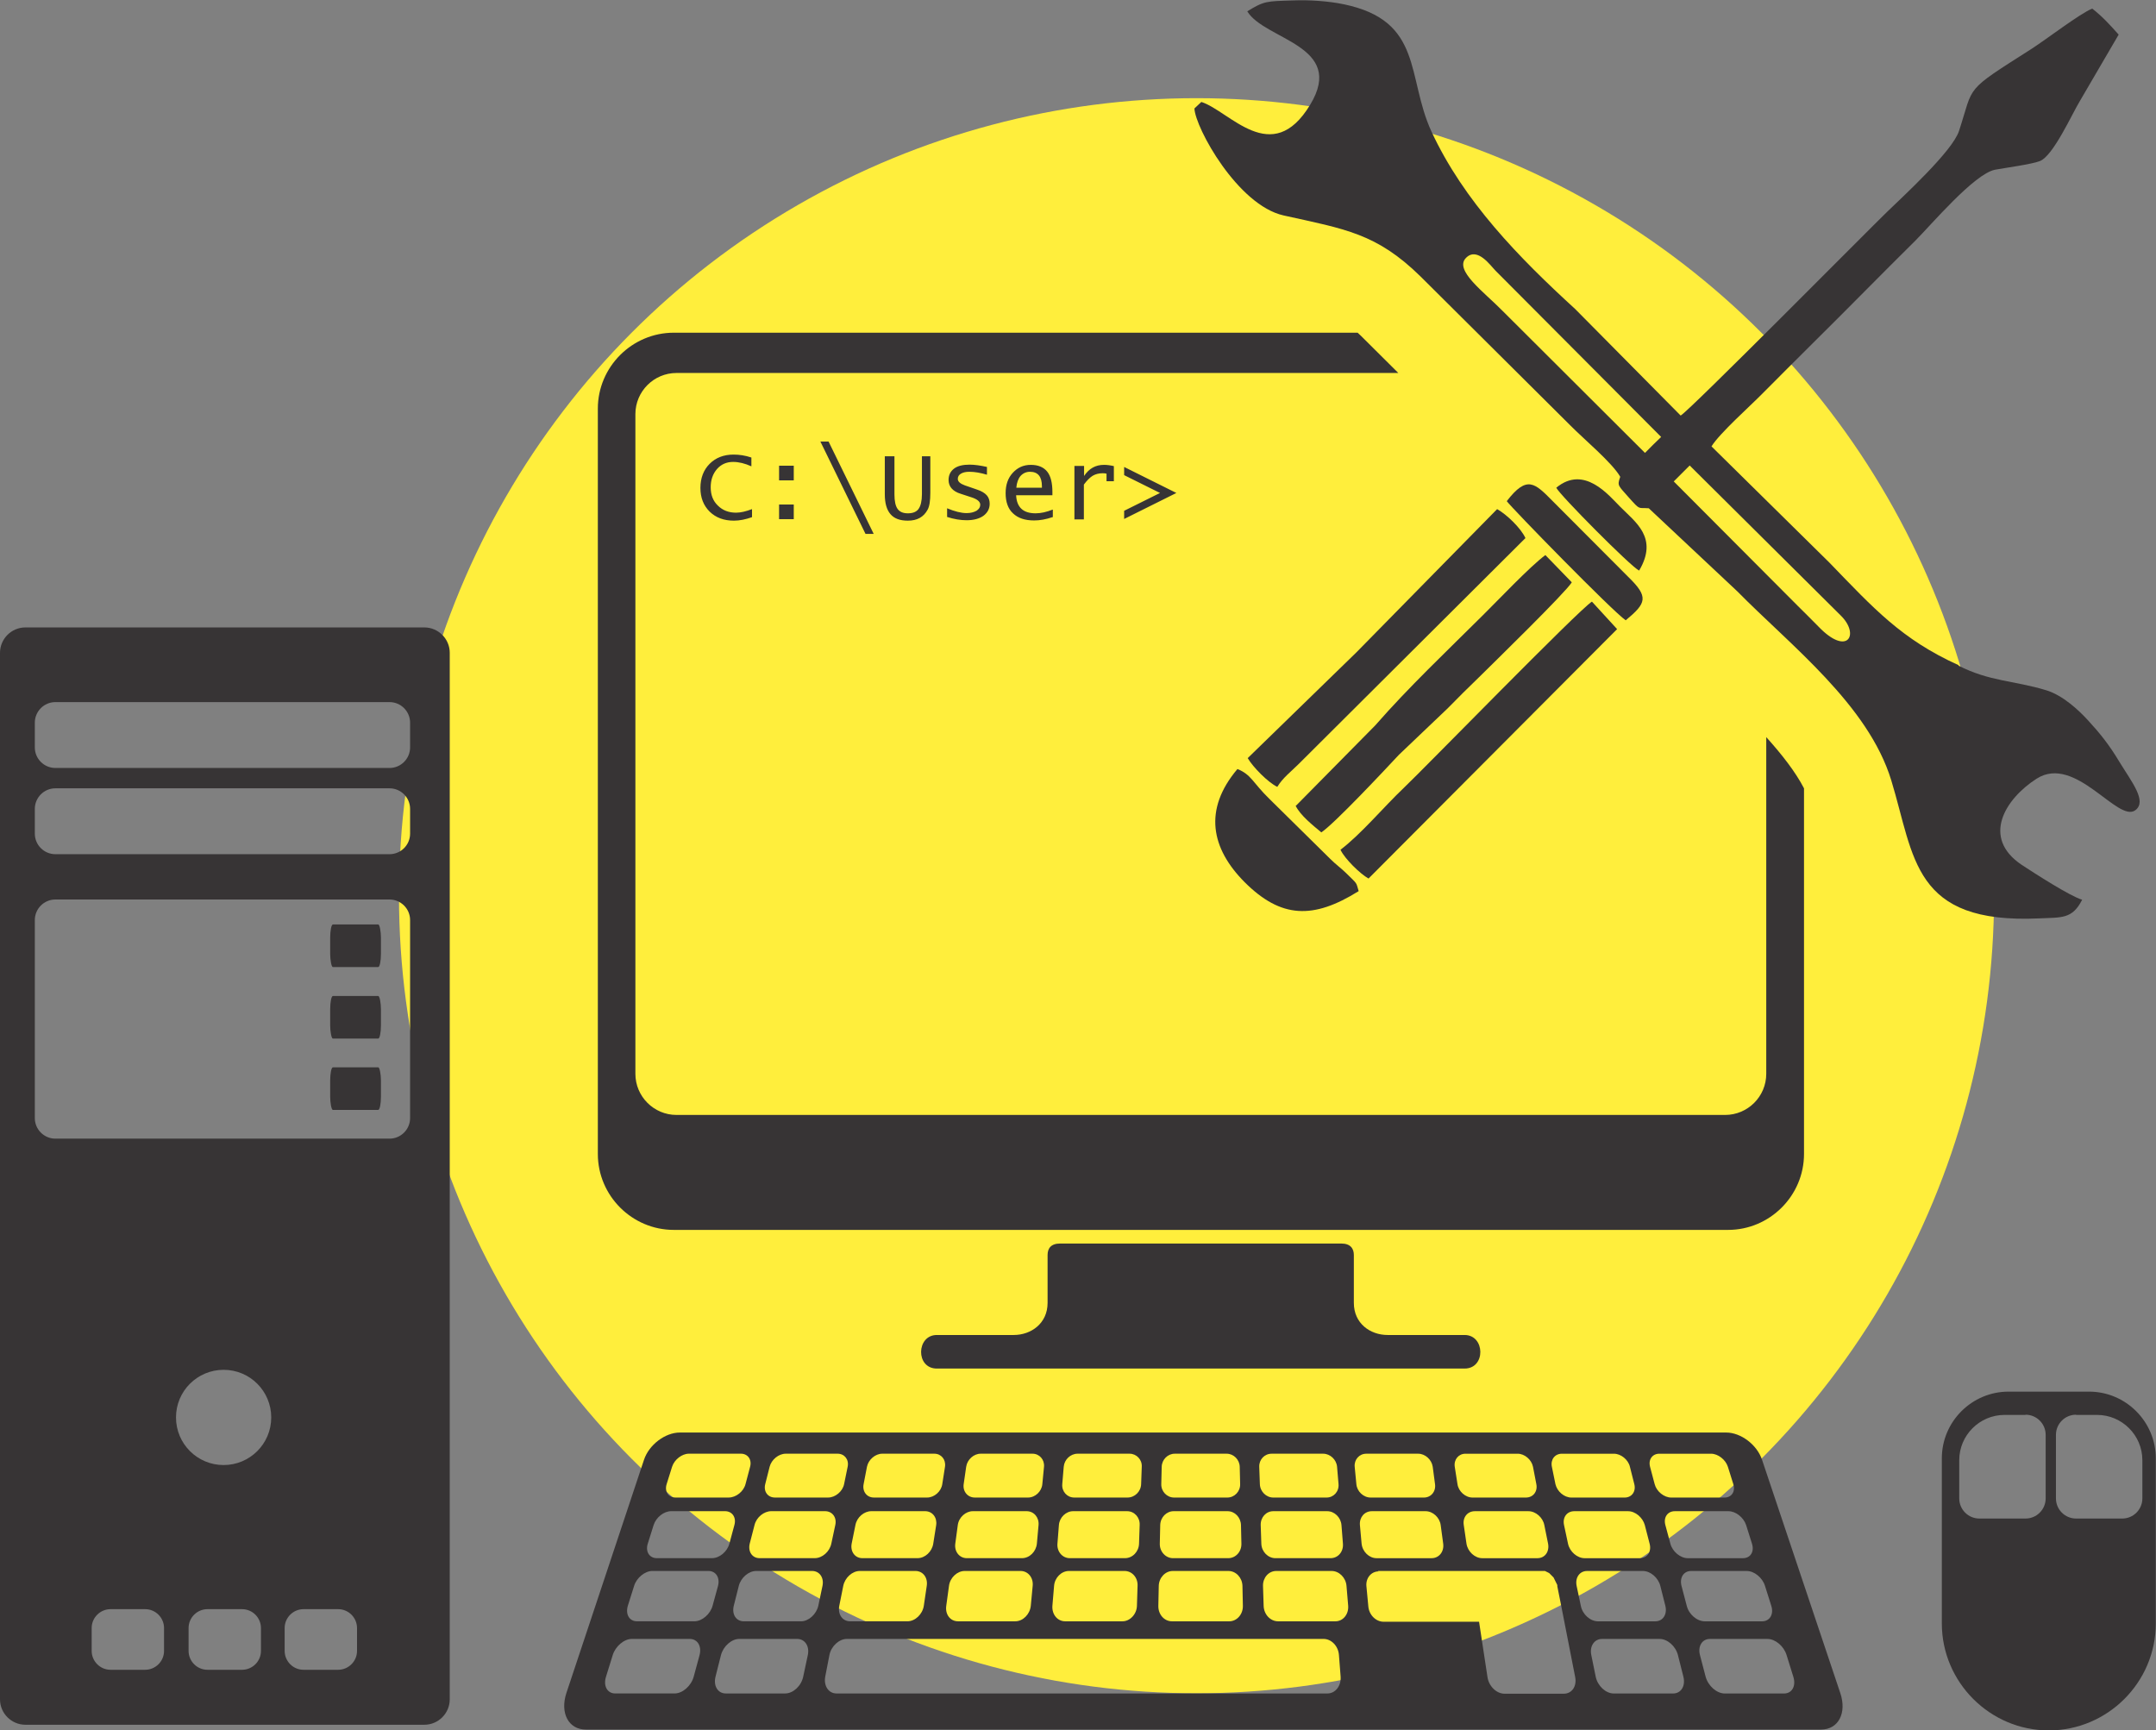 <?xml version="1.0" encoding="UTF-8"?>
<!DOCTYPE svg PUBLIC "-//W3C//DTD SVG 1.1//EN" "http://www.w3.org/Graphics/SVG/1.1/DTD/svg11.dtd">
<!-- Creator: CorelDRAW 2021 (64-Bit) -->
<svg xmlns="http://www.w3.org/2000/svg" xml:space="preserve" width="63.295mm" height="50.8mm" version="1.1" style="shape-rendering:geometricPrecision; text-rendering:geometricPrecision; image-rendering:optimizeQuality; fill-rule:evenodd; clip-rule:evenodd"
viewBox="0 0 102.78 82.49"
 xmlns:xlink="http://www.w3.org/1999/xlink"
 xmlns:xodm="http://www.corel.com/coreldraw/odm/2003">
 <rect x="0" y="0" width="102.78" height="82.49" fill="#808080" stroke="none"/>
 <defs>
  <style type="text/css">
   <![CDATA[
    .fil1 {fill:#373435}
    .fil0 {fill:#FFEE3C}
    .fil2 {fill:#373435;fill-rule:nonzero}
   ]]>
  </style>
 </defs>
 <g id="Capa_x0020_1">
  <circle class="fil0" cx="57.04" cy="42.7" r="38.02"/>
  <path class="fil1" d="M1.21 29.91l19.02 0c0.66,0 1.21,0.54 1.21,1.21l0 49.89c0,0.66 -0.54,1.21 -1.21,1.21l-19.02 0c-0.66,0 -1.21,-0.54 -1.21,-1.21l0 -49.89c0,-0.66 0.54,-1.21 1.21,-1.21zm4.06 46.8l1.65 0c0.5,0 0.9,0.41 0.9,0.9l0 1.09c0,0.5 -0.41,0.9 -0.9,0.9l-1.65 0c-0.5,0 -0.9,-0.41 -0.9,-0.9l0 -1.09c0,-0.5 0.41,-0.9 0.9,-0.9zm4.62 0l1.65 0c0.5,0 0.9,0.41 0.9,0.9l0 1.09c0,0.5 -0.41,0.9 -0.9,0.9l-1.65 0c-0.5,0 -0.9,-0.41 -0.9,-0.9l0 -1.09c0,-0.5 0.41,-0.9 0.9,-0.9zm4.58 0l1.65 0c0.5,0 0.9,0.41 0.9,0.9l0 1.09c0,0.5 -0.41,0.9 -0.9,0.9l-1.65 0c-0.5,0 -0.9,-0.41 -0.9,-0.9l0 -1.09c0,-0.5 0.41,-0.9 0.9,-0.9zm-3.81 -11.41c1.26,0 2.27,1.02 2.27,2.27 0,1.26 -1.02,2.27 -2.27,2.27 -1.26,0 -2.27,-1.02 -2.27,-2.27 0,-1.26 1.02,-2.27 2.27,-2.27zm-8.02 -22.42l15.93 0c0.54,0 0.98,0.44 0.98,0.98l0 9.44c0,0.54 -0.44,0.98 -0.98,0.98l-15.93 0c-0.54,0 -0.98,-0.44 -0.98,-0.98l0 -9.44c0,-0.54 0.44,-0.98 0.98,-0.98zm0 -5.3l15.93 0c0.54,0 0.98,0.44 0.98,0.98l0 1.18c0,0.54 -0.44,0.98 -0.98,0.98l-15.93 0c-0.54,0 -0.98,-0.44 -0.98,-0.98l0 -1.18c0,-0.54 0.44,-0.98 0.98,-0.98zm0 -4.11l15.93 0c0.54,0 0.98,0.44 0.98,0.98l0 1.18c0,0.54 -0.44,0.98 -0.98,0.98l-15.93 0c-0.54,0 -0.98,-0.44 -0.98,-0.98l0 -1.18c0,-0.54 0.44,-0.98 0.98,-0.98z"/>
  <rect class="fil1" x="15.74" y="44.07" width="2.42" height="2.03" rx="0.13" ry="0.63"/>
  <rect class="fil1" x="15.74" y="47.48" width="2.42" height="2.03" rx="0.13" ry="0.63"/>
  <rect class="fil1" x="15.74" y="50.88" width="2.42" height="2.03" rx="0.13" ry="0.63"/>
  <path class="fil1" d="M32.11 15.86l32.61 0c0.05,0.05 0.11,0.1 0.16,0.15l1.78 1.77 -34.41 0c-1.08,0 -1.96,0.88 -1.96,1.96l0 31.45c0,1.08 0.88,1.96 1.96,1.96l49.99 0c1.08,0 1.96,-0.88 1.96,-1.96l0 -16.05c0.74,0.82 1.39,1.65 1.8,2.44l0 17.43c0,1.99 -1.63,3.62 -3.62,3.62l-50.26 0c-1.99,0 -3.62,-1.63 -3.62,-3.62l0 -35.53c0,-1.99 1.63,-3.62 3.62,-3.62zm25.13 49.38l12.58 0c1.02,0 0.98,-1.6 0,-1.6 -1.42,0 -2.25,0 -3.67,0 -0.83,0 -1.61,-0.55 -1.61,-1.53l0 -2.28c0,-0.31 -0.16,-0.55 -0.6,-0.55l-6.7 0 -6.7 0c-0.44,0 -0.6,0.23 -0.6,0.55l0 2.28c0,0.98 -0.79,1.53 -1.61,1.53 -1.42,0 -2.25,0 -3.67,0 -0.98,0 -1.02,1.6 0,1.6l12.58 0z"/>
  <path class="fil1" d="M95.75 66.34l3.84 0c1.75,0 3.18,1.43 3.18,3.18l0 7.87c0,2.81 -2.3,5.1 -5.1,5.1l-0 0c-2.81,0 -5.1,-2.3 -5.1,-5.1l0 -7.87c0,-1.75 1.43,-3.18 3.18,-3.18zm3.22 1.11l1 0c1.19,0 2.16,0.97 2.16,2.16l0 1.82c0,0.53 -0.43,0.96 -0.96,0.96l-2.2 0c-0.53,0 -0.96,-0.43 -0.96,-0.96l0 -3.03c0,-0.53 0.43,-0.96 0.96,-0.96zm-2.41 0l-1 0c-1.19,0 -2.16,0.97 -2.16,2.16l0 1.82c0,0.53 0.43,0.96 0.96,0.96l2.2 0c0.53,0 0.96,-0.43 0.96,-0.96l0 -3.03c0,-0.53 -0.43,-0.96 -0.96,-0.96z"/>
  <path class="fil1" d="M32.41 68.29l49.88 0c0.7,0 1.47,0.58 1.71,1.3l3.73 11.12c0.32,0.95 -0.09,1.74 -0.92,1.74l-58.88 0c-0.83,0 -1.24,-0.79 -0.93,-1.74l3.7 -11.12c0.24,-0.72 1.01,-1.3 1.71,-1.3zm49.1 9.84l2.75 0c0.37,0 0.78,0.34 0.91,0.77l0.32 1.03c0.14,0.44 -0.06,0.8 -0.44,0.8l-2.83 0c-0.38,0 -0.79,-0.36 -0.91,-0.8l-0.27 -1.03c-0.11,-0.42 0.1,-0.77 0.47,-0.77zm-0.89 -3.24l2.65 0c0.36,0 0.75,0.32 0.87,0.71l0.3 0.95c0.13,0.4 -0.07,0.74 -0.44,0.74l-2.73 0c-0.37,0 -0.76,-0.33 -0.86,-0.74l-0.25 -0.95c-0.1,-0.39 0.1,-0.71 0.46,-0.71zm-0.78 -2.85l2.56 0c0.35,0 0.72,0.3 0.84,0.66l0.28 0.89c0.12,0.38 -0.07,0.69 -0.43,0.69l-2.63 0c-0.35,0 -0.73,-0.31 -0.83,-0.69l-0.24 -0.89c-0.1,-0.37 0.11,-0.66 0.45,-0.66zm-0.75 -2.74l2.48 0c0.33,0 0.69,0.28 0.8,0.62l0.26 0.83c0.11,0.35 -0.08,0.64 -0.42,0.64l-2.54 0c-0.34,0 -0.7,-0.29 -0.79,-0.64l-0.22 -0.83c-0.09,-0.34 0.11,-0.62 0.44,-0.62zm-2.72 8.83l2.75 0c0.37,0 0.76,0.34 0.87,0.77l0.26 1.03c0.11,0.44 -0.11,0.8 -0.49,0.8l-2.83 0c-0.38,0 -0.77,-0.36 -0.86,-0.8l-0.21 -1.03c-0.09,-0.42 0.14,-0.77 0.51,-0.77zm-0.7 -3.24l2.65 0c0.36,0 0.73,0.32 0.83,0.71l0.24 0.95c0.1,0.4 -0.11,0.74 -0.48,0.74l-2.73 0c-0.37,0 -0.74,-0.33 -0.82,-0.74l-0.2 -0.95c-0.08,-0.39 0.14,-0.71 0.5,-0.71zm-0.62 -2.85l2.56 0c0.35,0 0.7,0.3 0.8,0.66l0.23 0.89c0.1,0.38 -0.11,0.69 -0.47,0.69l-2.63 0c-0.35,0 -0.71,-0.31 -0.79,-0.69l-0.19 -0.89c-0.08,-0.37 0.14,-0.66 0.49,-0.66zm-0.59 -2.74l2.48 0c0.33,0 0.68,0.28 0.76,0.62l0.21 0.83c0.09,0.35 -0.12,0.64 -0.46,0.64l-2.54 0c-0.34,0 -0.68,-0.29 -0.76,-0.64l-0.17 -0.83c-0.07,-0.34 0.14,-0.62 0.48,-0.62zm-4.16 2.74l2.56 0c0.35,0 0.69,0.3 0.76,0.66l0.18 0.89c0.07,0.38 -0.15,0.69 -0.51,0.69l-2.63 0c-0.35,0 -0.69,-0.31 -0.75,-0.69l-0.13 -0.89c-0.06,-0.37 0.18,-0.66 0.53,-0.66zm-0.43 -2.74l2.48 0c0.33,0 0.66,0.28 0.73,0.62l0.16 0.83c0.07,0.35 -0.15,0.64 -0.5,0.64l-2.54 0c-0.34,0 -0.67,-0.29 -0.72,-0.64l-0.13 -0.83c-0.05,-0.34 0.18,-0.62 0.51,-0.62zm-4.19 5.59l5.07 0 0.01 0 2.65 0 0 0 0.02 0 0 0 0.02 0 0 0 0.02 0 0 0 0.02 0 0 0 0.02 0 0 0 0.02 0 0 0 0.02 0 0 0 0.02 0 0 0 0.02 0 0 0 0.02 0 0 0 0.02 0 0 0 0.02 0 0 0 0.02 0.01 0 0 0.02 0.01 0 0 0.02 0.01 0 0 0.02 0.01 0 0 0.02 0.01 0 0 0.02 0.01 0 0 0.02 0.01 0 0 0.02 0.01 0 0 0.02 0.01 0 0 0.02 0.01 0 0 0.01 0.01 0 0 0.01 0.01 0 0 0.01 0.01 0 0 0.01 0.01 0 0 0.01 0.01 0.01 0.01 0 0 0.01 0.01 0 0 0.01 0.01 0 0 0.01 0.01 0.01 0.01 0 0 0.01 0.01 0 0 0.01 0.01 0 0 0.01 0.01 0 0 0.01 0.01 0 0 0.01 0.01 0 0 0.01 0.01 0 0 0.01 0.01 0.01 0.01 0 0 0.01 0.01 0 0 0.01 0.01 0.01 0.01 0 0 0.01 0.02 0.01 0.02 0.01 0.02 0.01 0.02 0.01 0.02 0.01 0.02 0.01 0.02 0.01 0.02 0.01 0.02 0.01 0.02 0 0 0.01 0.02 0 0 0.01 0.02 0.01 0.02 0.01 0.02 0.01 0.02 0.01 0.02 0 0 0.01 0.02 0 0 0.01 0.02 0 0 0 0.02 0 0 0 0.02 0 0 0 0.02 0 0 0.19 0.95 0.66 3.37c0.09,0.44 -0.15,0.8 -0.54,0.8l-2.83 0c-0.38,0 -0.75,-0.36 -0.81,-0.8l-0.4 -2.63 -4.55 0c-0.37,0 -0.7,-0.33 -0.73,-0.74l-0.09 -0.95c-0.04,-0.39 0.23,-0.71 0.58,-0.71zm-0.28 -2.85l2.56 0c0.35,0 0.67,0.3 0.72,0.66l0.12 0.89c0.05,0.38 -0.2,0.69 -0.55,0.69l-2.63 0c-0.35,0 -0.67,-0.31 -0.71,-0.69l-0.08 -0.89c-0.03,-0.37 0.22,-0.66 0.57,-0.66zm-0.27 -2.74l2.48 0c0.33,0 0.64,0.28 0.69,0.62l0.11 0.83c0.05,0.35 -0.19,0.64 -0.53,0.64l-2.54 0c-0.34,0 -0.65,-0.29 -0.68,-0.64l-0.08 -0.83c-0.03,-0.34 0.22,-0.62 0.55,-0.62zm-4.3 5.59l2.65 0c0.36,0 0.68,0.32 0.71,0.71l0.08 0.95c0.03,0.4 -0.24,0.74 -0.61,0.74l-2.73 0c-0.37,0 -0.68,-0.33 -0.69,-0.74l-0.03 -0.95c-0.01,-0.39 0.27,-0.71 0.63,-0.71zm-0.12 -2.85l2.56 0c0.35,0 0.65,0.3 0.68,0.66l0.07 0.89c0.03,0.38 -0.23,0.69 -0.59,0.69l-2.63 0c-0.35,0 -0.66,-0.31 -0.67,-0.69l-0.03 -0.89c-0.01,-0.37 0.26,-0.66 0.6,-0.66zm-0.11 -2.74l2.48 0c0.33,0 0.63,0.28 0.66,0.62l0.07 0.83c0.03,0.35 -0.23,0.64 -0.57,0.64l-2.54 0c-0.34,0 -0.63,-0.29 -0.64,-0.64l-0.03 -0.83c-0.01,-0.34 0.25,-0.62 0.59,-0.62zm-4.69 5.59l2.65 0c0.36,0 0.66,0.32 0.67,0.71l0.02 0.95c0.01,0.4 -0.28,0.74 -0.65,0.74l-2.73 0c-0.37,0 -0.66,-0.33 -0.65,-0.74l0.02 -0.95c0.01,-0.39 0.31,-0.71 0.67,-0.71zm0.05 -2.85l2.56 0c0.35,0 0.63,0.3 0.64,0.66l0.02 0.89c0.01,0.38 -0.27,0.69 -0.63,0.69l-2.63 0c-0.35,0 -0.64,-0.31 -0.63,-0.69l0.02 -0.89c0.01,-0.37 0.3,-0.66 0.64,-0.66zm0.04 -2.74l2.48 0c0.33,0 0.61,0.28 0.62,0.62l0.02 0.83c0.01,0.35 -0.27,0.64 -0.61,0.64l-2.54 0c-0.34,0 -0.62,-0.29 -0.61,-0.64l0.02 -0.83c0.01,-0.34 0.29,-0.62 0.62,-0.62zm-5.04 5.59l2.65 0c0.36,0 0.64,0.32 0.62,0.71l-0.03 0.95c-0.01,0.4 -0.33,0.74 -0.69,0.74l-2.73 0c-0.37,0 -0.64,-0.33 -0.61,-0.74l0.08 -0.95c0.03,-0.39 0.35,-0.71 0.71,-0.71zm0.21 -2.85l2.56 0c0.35,0 0.62,0.3 0.6,0.66l-0.03 0.89c-0.01,0.38 -0.31,0.69 -0.67,0.69l-2.63 0c-0.35,0 -0.62,-0.31 -0.59,-0.69l0.07 -0.89c0.03,-0.37 0.34,-0.66 0.68,-0.66zm0.2 -2.74l2.48 0c0.33,0 0.6,0.28 0.58,0.62l-0.03 0.83c-0.01,0.35 -0.3,0.64 -0.65,0.64l-2.54 0c-0.34,0 -0.6,-0.29 -0.57,-0.64l0.07 -0.83c0.03,-0.34 0.32,-0.62 0.66,-0.62zm-5.37 5.59l2.65 0c0.36,0 0.62,0.32 0.58,0.71l-0.09 0.95c-0.04,0.4 -0.37,0.74 -0.74,0.74l-2.73 0c-0.37,0 -0.62,-0.33 -0.56,-0.74l0.13 -0.95c0.05,-0.39 0.39,-0.71 0.75,-0.71zm0.38 -2.85l2.56 0c0.35,0 0.6,0.3 0.57,0.66l-0.08 0.89c-0.04,0.38 -0.35,0.69 -0.71,0.69l-2.63 0c-0.35,0 -0.6,-0.31 -0.55,-0.69l0.12 -0.89c0.05,-0.37 0.38,-0.66 0.72,-0.66zm0.36 -2.74l2.48 0c0.33,0 0.58,0.28 0.55,0.62l-0.08 0.83c-0.03,0.35 -0.34,0.64 -0.68,0.64l-2.54 0c-0.34,0 -0.58,-0.29 -0.53,-0.64l0.12 -0.83c0.05,-0.34 0.36,-0.62 0.69,-0.62zm-6.37 8.83l22.73 0c0.37,0 0.7,0.34 0.73,0.77l0.08 1.03c0.03,0.44 -0.25,0.8 -0.63,0.8l-23.4 0c-0.38,0 -0.62,-0.36 -0.54,-0.8l0.2 -1.03c0.08,-0.42 0.46,-0.77 0.83,-0.77zm0.62 -3.24l2.65 0c0.36,0 0.6,0.32 0.54,0.71l-0.14 0.95c-0.06,0.4 -0.41,0.74 -0.78,0.74l-2.73 0c-0.37,0 -0.6,-0.33 -0.52,-0.74l0.19 -0.95c0.08,-0.39 0.43,-0.71 0.79,-0.71zm0.55 -2.85l2.56 0c0.35,0 0.58,0.3 0.53,0.66l-0.14 0.89c-0.06,0.38 -0.39,0.69 -0.75,0.69l-2.63 0c-0.35,0 -0.58,-0.31 -0.51,-0.69l0.18 -0.89c0.07,-0.37 0.41,-0.66 0.76,-0.66zm0.52 -2.74l2.48 0c0.33,0 0.56,0.28 0.51,0.62l-0.13 0.83c-0.05,0.35 -0.38,0.64 -0.72,0.64l-2.54 0c-0.34,0 -0.56,-0.29 -0.49,-0.64l0.16 -0.83c0.07,-0.34 0.4,-0.62 0.73,-0.62zm-6.81 8.83l2.75 0c0.37,0 0.6,0.34 0.51,0.77l-0.22 1.03c-0.09,0.44 -0.48,0.8 -0.86,0.8l-2.83 0c-0.38,0 -0.6,-0.36 -0.49,-0.8l0.26 -1.03c0.11,-0.42 0.5,-0.77 0.87,-0.77zm0.81 -3.24l2.65 0c0.36,0 0.58,0.32 0.5,0.71l-0.2 0.95c-0.09,0.4 -0.46,0.74 -0.82,0.74l-2.73 0c-0.37,0 -0.58,-0.33 -0.48,-0.74l0.24 -0.95c0.1,-0.39 0.47,-0.71 0.83,-0.71zm0.71 -2.85l2.56 0c0.35,0 0.57,0.3 0.49,0.66l-0.19 0.89c-0.08,0.38 -0.43,0.69 -0.79,0.69l-2.63 0c-0.35,0 -0.56,-0.31 -0.47,-0.69l0.23 -0.89c0.09,-0.37 0.45,-0.66 0.8,-0.66zm0.68 -2.74l2.48 0c0.33,0 0.55,0.28 0.48,0.62l-0.17 0.83c-0.07,0.35 -0.42,0.64 -0.76,0.64l-2.54 0c-0.34,0 -0.55,-0.29 -0.46,-0.64l0.21 -0.83c0.09,-0.34 0.43,-0.62 0.77,-0.62zm-7.32 8.83l2.75 0c0.37,0 0.58,0.34 0.47,0.77l-0.28 1.03c-0.12,0.44 -0.53,0.8 -0.91,0.8l-2.83 0c-0.38,0 -0.58,-0.36 -0.44,-0.8l0.32 -1.03c0.13,-0.42 0.54,-0.77 0.91,-0.77zm0.99 -3.24l2.65 0c0.36,0 0.56,0.32 0.46,0.71l-0.26 0.95c-0.11,0.4 -0.5,0.74 -0.87,0.74l-2.73 0c-0.37,0 -0.56,-0.33 -0.44,-0.74l0.3 -0.95c0.12,-0.39 0.52,-0.71 0.87,-0.71zm0.88 -2.85l2.56 0c0.35,0 0.55,0.3 0.45,0.66l-0.24 0.89c-0.1,0.38 -0.47,0.69 -0.83,0.69l-2.63 0c-0.35,0 -0.55,-0.31 -0.43,-0.69l0.28 -0.89c0.12,-0.37 0.49,-0.66 0.84,-0.66zm0.84 -2.74l2.48 0c0.33,0 0.53,0.28 0.44,0.62l-0.22 0.83c-0.09,0.35 -0.45,0.64 -0.8,0.64l-2.54 0c-0.34,0 -0.53,-0.29 -0.42,-0.64l0.26 -0.83c0.11,-0.34 0.47,-0.62 0.8,-0.62z"/>
  <path class="fil2" d="M35.86 24.65c-0.31,0.11 -0.6,0.17 -0.87,0.17 -0.48,0 -0.86,-0.14 -1.16,-0.43 -0.29,-0.29 -0.44,-0.66 -0.44,-1.13 0,-0.47 0.15,-0.86 0.44,-1.15 0.29,-0.29 0.67,-0.44 1.14,-0.44 0.27,0 0.55,0.04 0.85,0.14l0 0.42c-0.31,-0.14 -0.6,-0.21 -0.87,-0.21 -0.31,0 -0.57,0.11 -0.77,0.34 -0.2,0.23 -0.3,0.52 -0.3,0.87 0,0.36 0.11,0.65 0.34,0.87 0.23,0.23 0.52,0.34 0.87,0.34 0.22,0 0.47,-0.06 0.76,-0.17l0 0.38zm1.28 -1.75l0 -0.7 0.7 0 0 0.7 -0.7 0zm0 1.85l0 -0.7 0.7 0 0 0.7 -0.7 0zm4.12 0.7l-2.15 -4.4 0.39 0 2.15 4.4 -0.39 0zm0.92 -3.7l0.46 0 0 1.82c0,0.32 0.05,0.55 0.15,0.69 0.1,0.14 0.26,0.21 0.49,0.21 0.24,0 0.41,-0.07 0.51,-0.21 0.1,-0.14 0.16,-0.38 0.16,-0.7l0 -1.81 0.4 0 0 1.74c0,0.38 -0.04,0.65 -0.13,0.81 -0.19,0.35 -0.5,0.52 -0.94,0.52 -0.38,0 -0.65,-0.1 -0.83,-0.31 -0.18,-0.21 -0.27,-0.52 -0.27,-0.95l0 -1.82zm2.97 2.9l0 -0.42c0.36,0.15 0.67,0.23 0.93,0.23 0.19,0 0.34,-0.04 0.47,-0.11 0.12,-0.08 0.18,-0.17 0.18,-0.29 0,-0.15 -0.15,-0.27 -0.44,-0.36l-0.49 -0.16c-0.39,-0.12 -0.58,-0.35 -0.58,-0.66 0,-0.23 0.09,-0.41 0.26,-0.54 0.17,-0.13 0.42,-0.19 0.74,-0.19 0.24,0 0.52,0.04 0.83,0.11l0 0.37c-0.3,-0.09 -0.58,-0.14 -0.84,-0.14 -0.17,0 -0.3,0.03 -0.4,0.09 -0.1,0.06 -0.15,0.14 -0.15,0.25 0,0.13 0.12,0.23 0.34,0.31l0.58 0.2c0.21,0.07 0.36,0.16 0.46,0.27 0.09,0.1 0.14,0.24 0.14,0.4 0,0.24 -0.1,0.43 -0.3,0.58 -0.2,0.14 -0.47,0.21 -0.8,0.21 -0.29,0 -0.6,-0.05 -0.94,-0.16zm5.03 0c-0.32,0.11 -0.61,0.16 -0.88,0.16 -0.44,0 -0.77,-0.11 -1.01,-0.34 -0.24,-0.22 -0.35,-0.55 -0.35,-0.96 0,-0.4 0.11,-0.72 0.34,-0.97 0.23,-0.25 0.51,-0.38 0.86,-0.38 0.35,0 0.61,0.11 0.78,0.32 0.17,0.21 0.25,0.54 0.25,0.98l0 0.15 -1.73 0c0.03,0.58 0.34,0.86 0.93,0.86 0.25,0 0.52,-0.06 0.82,-0.18l0 0.37zm-1.73 -1.4l1.22 0 0 -0.07c0,-0.46 -0.19,-0.69 -0.57,-0.69 -0.18,0 -0.33,0.07 -0.45,0.2 -0.11,0.13 -0.18,0.32 -0.2,0.56zm2.77 1.5l0 -2.54 0.46 0 0 0.48c0.24,-0.36 0.55,-0.53 0.95,-0.53 0.14,0 0.3,0.02 0.47,0.06l0 0.72 -0.35 0 0 -0.36c-0.07,-0.02 -0.13,-0.02 -0.19,-0.02 -0.18,0 -0.33,0.04 -0.47,0.12 -0.13,0.08 -0.27,0.22 -0.42,0.42l0 1.66 -0.46 0zm2.37 -2.49l2.49 1.24 -2.49 1.24 0 -0.39 1.71 -0.85 -1.71 -0.85 0 -0.39z"/>
  <path class="fil1" d="M93.37 31.71c-2.72,-1.23 -4.05,-2.71 -6.16,-4.89l-5.62 -5.54c0.38,-0.62 1.84,-1.92 2.4,-2.49 0.85,-0.85 1.61,-1.62 2.46,-2.46 1.67,-1.65 3.2,-3.22 4.86,-4.86 0.75,-0.75 2.81,-3.19 3.8,-3.38 0.49,-0.09 1.75,-0.26 2.13,-0.41 0.64,-0.24 1.54,-2.26 1.92,-2.88l1.84 -3.15c-0.41,-0.46 -0.77,-0.86 -1.26,-1.24 -0.58,0.23 -2.22,1.49 -2.91,1.93 -3.25,2.07 -2.71,1.68 -3.44,3.9 -0.31,0.97 -2.7,3.15 -3.44,3.87 -0.81,0.78 -9.39,9.45 -9.83,9.7l-5.03 -5.08c-2.68,-2.45 -5.31,-5.14 -6.85,-8.46 -1.2,-2.6 -0.37,-5.29 -4.2,-6.07 -0.72,-0.15 -1.64,-0.21 -2.38,-0.18 -1.29,0.04 -1.39,0.02 -2.2,0.52 0.83,1.37 4.71,1.62 3,4.45 -1.83,3.03 -3.84,0.3 -5.19,-0.13l-0.33 0.31c0.04,0.92 2.06,4.61 4.25,5.1 2.93,0.65 4.43,0.85 6.53,2.91l7.14 7.1c0.63,0.64 2,1.78 2.38,2.45 -0.16,0.44 -0.09,0.41 0.42,1 0.55,0.61 0.41,0.46 0.94,0.5l4.21 3.95c2.55,2.59 6.25,5.42 7.35,9.02 1.12,3.67 1.01,6.86 7.05,6.58 1.08,-0.05 1.58,0.04 2.05,-0.89 -0.55,-0.15 -2.27,-1.26 -2.88,-1.66 -1.94,-1.3 -0.79,-3.15 0.71,-4.11 1.85,-1.18 3.88,2.14 4.71,1.5 0.56,-0.43 -0.17,-1.33 -0.77,-2.31 -0.49,-0.82 -0.93,-1.36 -1.49,-1.97 -0.43,-0.47 -1.2,-1.2 -2.01,-1.44 -1.52,-0.46 -2.68,-0.41 -4.17,-1.17zm-14.94 -10.13c0.27,-0.27 0.47,-0.48 0.76,-0.75l-7.89 -7.92c-0.24,-0.24 -0.87,-1.16 -1.41,-0.62 -0.59,0.59 0.86,1.63 1.75,2.54l6.78 6.76zm1.37 1.38l5.89 5.91c0.36,0.36 0.64,0.63 1,1 1.38,1.44 1.99,0.38 1.06,-0.53l-7.2 -7.15 -0.76 0.76z"/>
  <path class="fil1" d="M61.76 38.4c0.22,0.47 0.86,0.97 1.23,1.28 0.64,-0.43 3,-2.95 3.7,-3.7l2.32 -2.21c0.52,-0.53 0.94,-0.95 1.47,-1.46 0.77,-0.76 4.15,-4.06 4.45,-4.55l-1.26 -1.3c-0.75,0.56 -2.25,2.15 -2.98,2.87 -1.73,1.72 -3.53,3.42 -5.13,5.25l-3.78 3.83z"/>
  <path class="fil1" d="M63.91 40.52c0.19,0.41 0.93,1.14 1.33,1.36l11.85 -11.89 -1.2 -1.31c-0.59,0.35 -8.05,8.01 -8.96,8.87 -0.96,0.91 -2.04,2.21 -3.03,2.96z"/>
  <path class="fil1" d="M64.77 42.48c-0.14,-0.45 -0.02,-0.29 -0.61,-0.87 -0.28,-0.27 -0.46,-0.38 -0.77,-0.69l-2.88 -2.84c-0.8,-0.78 -0.85,-1.15 -1.52,-1.42 -1.64,1.94 -1.25,3.79 0.34,5.39 1.74,1.74 3.28,1.78 5.44,0.43z"/>
  <path class="fil1" d="M72.72 25.65c-0.22,-0.48 -0.9,-1.13 -1.35,-1.38l-6.71 6.83 -5.18 5.04c0.25,0.43 0.97,1.16 1.41,1.37 0.27,-0.44 0.65,-0.72 1.03,-1.1l10.8 -10.76z"/>
  <path class="fil1" d="M71.83 23.89c0.22,0.31 5.04,5.25 5.67,5.68 0.99,-0.82 1.11,-1.11 0.12,-2.07l-3.59 -3.6c-0.86,-0.87 -1.23,-1.27 -2.2,-0.01z"/>
  <path class="fil1" d="M74.19 23.25c0.15,0.33 3.57,3.78 3.95,3.95 0.93,-1.57 -0.18,-2.31 -0.91,-3.05 -0.54,-0.54 -1.71,-2 -3.04,-0.9z"/>
 </g>
</svg>
